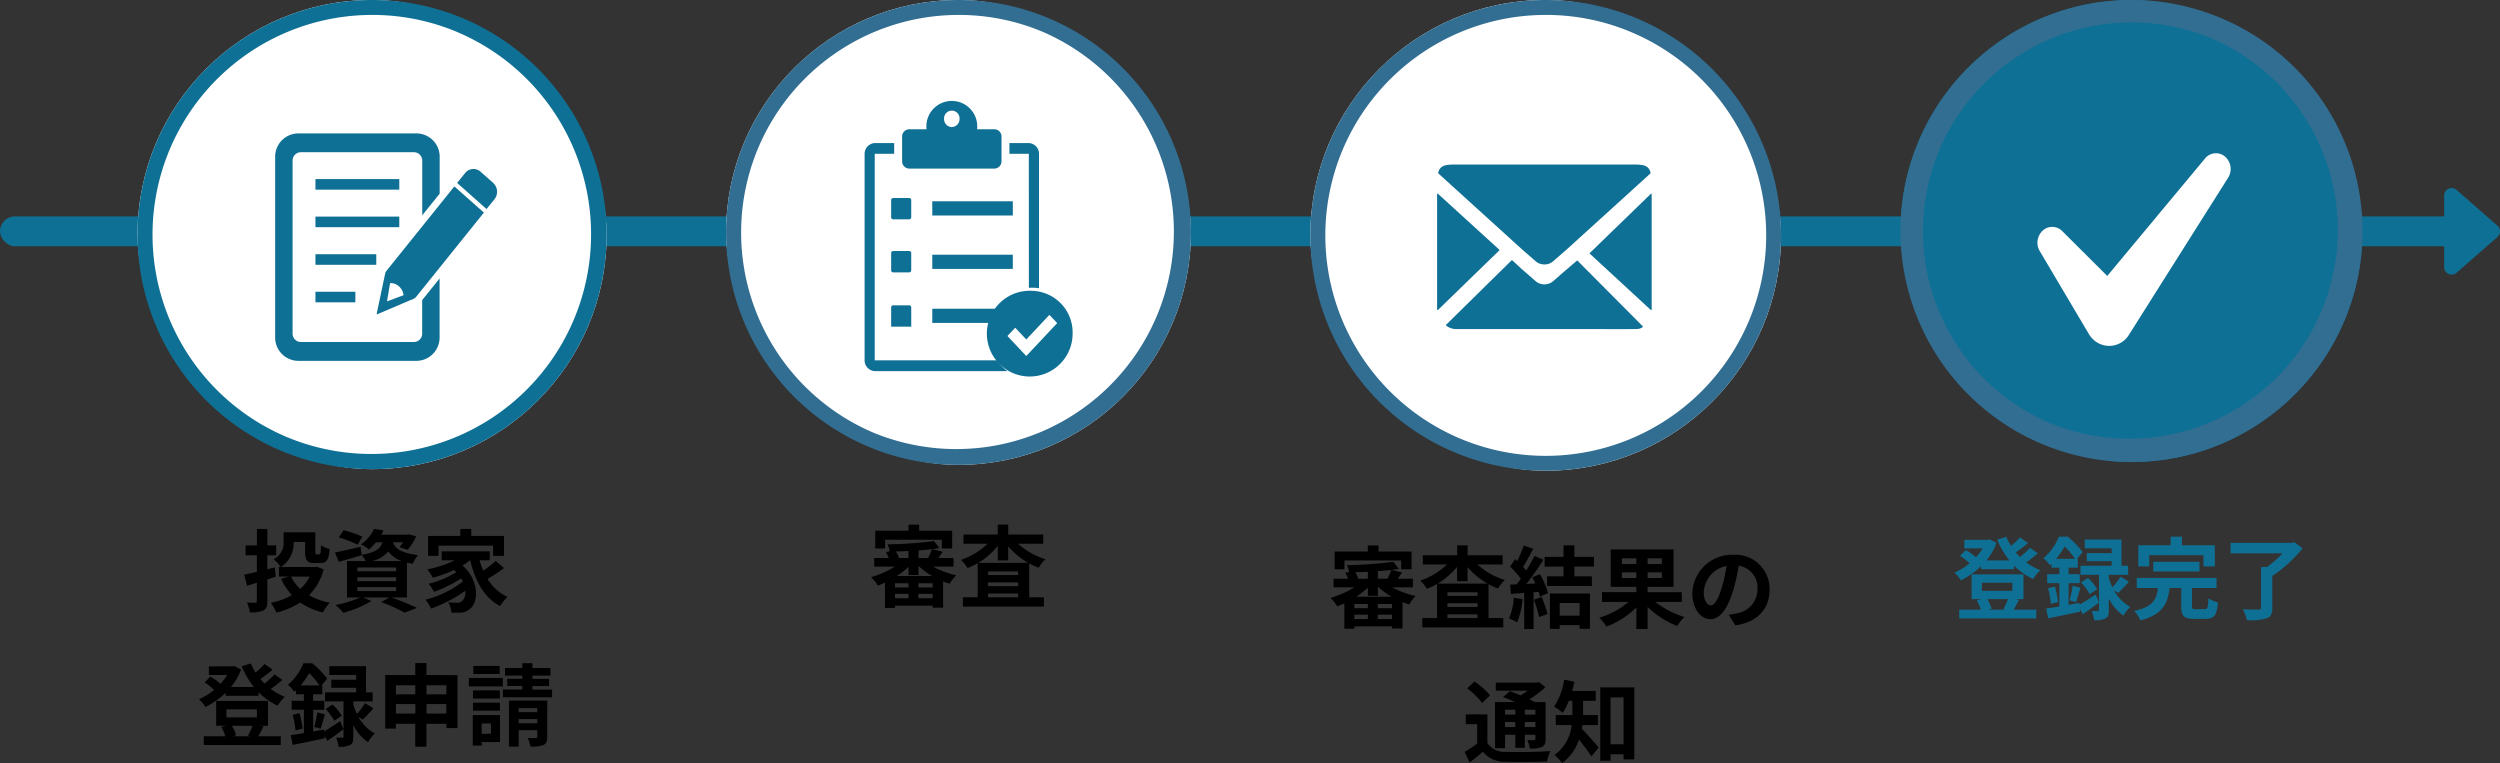<svg xmlns="http://www.w3.org/2000/svg" xmlns:xlink="http://www.w3.org/1999/xlink" width="335" height="102.248" viewBox="0 0 335 102.248"><rect x="0" y="0" width="335" height="102.248" fill="#333333" stroke="none"/><defs><clipPath id="a"><rect width="28.757" height="22.05" fill="#0f7095"/></clipPath><clipPath id="b"><rect width="27.873" height="36.922" fill="#0f7095"/></clipPath></defs><g transform="translate(0 -7544.019)"><g transform="translate(0 7569.221)"><rect width="332.259" height="4" rx="2" transform="translate(0 3.798)" fill="#0f7095"/><path d="M12.14,8.753l-5.482,4.8A1,1,0,0,1,5,12.8V3.2a1,1,0,0,1,1.659-.753l5.48,4.8a1,1,0,0,1,0,1.506Z" transform="translate(322.519 -2.203)" fill="#0f7095"/></g><g transform="translate(-354.073 7544.019)"><g transform="translate(608.823 -6584.271)"><g transform="translate(6.912 -23.64)"><path d="M-16.584-1.776a11.426,11.426,0,0,1-.624,1.332l.324.072h-2.364l.456-.132a4.885,4.885,0,0,0-.576-1.272Zm-3.5-2.2H-16V-2.9h-4.092Zm4.488,2.2h1.08V-5.1h-6.948v3.324h1.308l-.624.156a5.742,5.742,0,0,1,.552,1.248h-2.9V.8h10.32V-.372h-3.012c.2-.348.444-.816.7-1.308Zm1.956-6.888a10.521,10.521,0,0,1-1.344,1.236c-.192-.192-.384-.4-.564-.612.528-.36,1.128-.816,1.644-1.248l-1.08-.768a10.043,10.043,0,0,1-1.2,1.14,7.774,7.774,0,0,1-.636-1.212l-1.224.384A11.588,11.588,0,0,0-16.4-6.972h-3.084a8.078,8.078,0,0,0,1.356-2.34l-.924-.48-.24.06H-22.44V-8.58h2.46a7.552,7.552,0,0,1-.9,1.188,7.244,7.244,0,0,0-1.356-.972l-.78.78a8.36,8.36,0,0,1,1.284,1.008A8.361,8.361,0,0,1-23.76-5.34,5.071,5.071,0,0,1-22.908-4.3a10.55,10.55,0,0,0,2.712-1.9v.408h4.416v-.492a8.532,8.532,0,0,0,2.568,1.812,5.1,5.1,0,0,1,.948-1.188A8.486,8.486,0,0,1-14.148-6.7,18.72,18.72,0,0,0-12.6-7.92Zm3.492,1.476A11.34,11.34,0,0,0-8.988-8.832,11.157,11.157,0,0,1-7.62-7.188Zm3.12,5.916-1.44.252v-2.9h1.488v-1.2H-8.472V-6h1.236V-7.188h-.108l.756-.9a11.925,11.925,0,0,0-2-2.064H-9.768a7.668,7.668,0,0,1-2.076,2.9,3.907,3.907,0,0,1,.852.924c.072-.072.156-.144.228-.216V-6h1.056v.876H-11.34v1.2h1.632V-.792c-.66.108-1.26.2-1.764.276l.264,1.3C-10,.552-8.412.216-6.924-.1L-6.96-.444l.4.684C-5.88-.228-5.112-.78-4.4-1.32L-4.836-2.4c-.78.516-1.572,1.02-2.172,1.368Zm5.2-1.332c.42-.4.96-.96,1.44-1.512L-1.512-4.8a10.018,10.018,0,0,1-1.08,1.44,7.783,7.783,0,0,1-.492-1.284v-.4H-.492V-6.252H-1.38V-9.768H-6.3v1.176h3.6v.648H-6.036v1.08H-2.7v.612H-6.876V-5.04H-4.4v4.7c0,.12-.036.156-.168.156s-.48.012-.816-.012a4.873,4.873,0,0,1,.336,1.236A3.156,3.156,0,0,0-3.54.816c.372-.192.456-.528.456-1.128V-1.884A6.041,6.041,0,0,0-1.116.432,5.3,5.3,0,0,1-.2-.744,5.533,5.533,0,0,1-2.4-2.976ZM-11.22-3.24a10.921,10.921,0,0,1,.372,2.1l.96-.264a13.706,13.706,0,0,0-.42-2.064Zm3.744,1.86c.18-.492.372-1.26.588-1.932L-7.92-3.564A14.714,14.714,0,0,1-8.34-1.62Zm.66-2.64A6.862,6.862,0,0,1-5.64-2.448l1-.66A5.861,5.861,0,0,0-5.88-4.62ZM2.328-7.668H9.6v1.5h1.524V-9H6.72v-1.152H5.208V-9H.876v2.832H2.328ZM9.06-5.484v-1.3H2.88v1.3ZM8.568-.432c-.432,0-.5-.048-.5-.432V-3.276h3.288V-4.62H.66v1.344H3.5C3.324-1.788,2.892-.756.324-.2a4.456,4.456,0,0,1,.828,1.272C4.164.276,4.824-1.212,5.064-3.276h1.56V-.84c0,1.3.336,1.7,1.728,1.7H9.888c1.14,0,1.5-.456,1.656-2.2a4.543,4.543,0,0,1-1.284-.54c-.048,1.248-.108,1.44-.5,1.44Zm13.2-8.988-.348.1H13.236v1.4H20.2A13.775,13.775,0,0,1,18.12-6.084h-.8V-.648c0,.2-.084.264-.348.264s-1.26.012-2.1-.036a6.053,6.053,0,0,1,.564,1.464,8.432,8.432,0,0,0,2.6-.24c.588-.216.792-.6.792-1.428v-4.26a18.386,18.386,0,0,0,4.056-3.708Z" transform="translate(24 6689.975)" fill="#0f7095"/></g><g transform="translate(-0.088)"><rect width="61.912" height="61.912" rx="30.956" transform="translate(0 6584.271)" fill="#0f7095"/><path d="M30.956,3A27.964,27.964,0,0,0,20.075,56.716,27.964,27.964,0,0,0,41.837,5.2,27.778,27.778,0,0,0,30.956,3m0-3A30.956,30.956,0,1,1,0,30.956,30.956,30.956,0,0,1,30.956,0Z" transform="translate(0 6584.271)" fill="#326e92"/><g transform="translate(18.356 6604.807)"><path d="M505.555,112.11a1.879,1.879,0,0,0-2.775.174l-13.1,15.738-6.028-6.009a1.883,1.883,0,0,0-2.406-.24,2.2,2.2,0,0,0-.613,2.915l6.578,11.105a3.418,3.418,0,0,0,.92,1.013,3.1,3.1,0,0,0,4.472-.928l13.274-21.023a2.2,2.2,0,0,0-.323-2.743" transform="translate(-480.326 -111.579)" fill="#fff"/></g></g></g><g transform="translate(518.522 -6584.271)"><g transform="translate(13.55 -22.476)"><path d="M-27.84-8.136h7.6V-6.96h1.392V-9.336H-23.28v-.816h-1.428v.816H-29.16V-6.96h1.32Zm1.572,4.86A10.824,10.824,0,0,0-24.708-4.5v1.1h1.344v-1.14h.1a9.413,9.413,0,0,0,1.728,1.26Zm2.892,2.988V-.876h1.908v.588ZM-26.52-.876h1.812v.588H-26.52Zm1.812-.864H-26.52V-2.3h1.812Zm3.24,0h-1.908V-2.3h1.908Zm-3.24-3.948H-26a3.307,3.307,0,0,0-.4-.876c.552-.012,1.128-.024,1.692-.06Zm1.344,0V-6.7c.624-.048,1.236-.108,1.8-.168a8.8,8.8,0,0,1-.516,1.176Zm4.692,1.152V-5.688h-2.016c.168-.252.36-.54.564-.84l-1.416-.348c.348-.036.672-.084.984-.132l-.732-.948a54.84,54.84,0,0,1-6.228.444,3.452,3.452,0,0,1,.288.924l-.5.1a4.887,4.887,0,0,1,.372.8H-29.3v1.152h2.784a12.589,12.589,0,0,1-3.2,1.416,5.526,5.526,0,0,1,.912,1.128c.312-.108.624-.252.948-.4v3.4h1.344V.7h5.052V.972h1.4V-2.556a8.7,8.7,0,0,0,.888.312A5.276,5.276,0,0,1-18.3-3.372a11.945,11.945,0,0,1-3.132-1.164Zm3.324-.5a10.036,10.036,0,0,0,2.6-2.256v1.932h1.4V-7.248A9.971,9.971,0,0,0-8.664-5.04ZM-14.04-.42v-.5h4.032v.5Zm0-1.992h4.032v.5H-14.04Zm4.032-.984H-14.04v-.48h4.032Zm3.36-4.2V-8.832H-11.34v-1.332h-1.4v1.332h-4.6V-7.6h3.228a9.363,9.363,0,0,1-3.564,2.16,5.973,5.973,0,0,1,.888,1.1,10.089,10.089,0,0,0,1.356-.66V-.42h-1.98V.828H-6.564V-.42H-8.532V-4.968a8.562,8.562,0,0,0,1.26.588,5.41,5.41,0,0,1,.924-1.14A9.749,9.749,0,0,1-10.032-7.6Zm1.5,4.452A8.725,8.725,0,0,1-5.784-.36,7.053,7.053,0,0,1-4.692.156a11.1,11.1,0,0,0,.72-3.1Zm2.676.264A12.213,12.213,0,0,1-1.764-.564l1.128-.4a13.685,13.685,0,0,0-.78-2.256Zm-.2-2.988c.144.252.288.54.42.816l-1.212.06A38.632,38.632,0,0,0-1.176-8.244l-1.212-.5a18.763,18.763,0,0,1-1.1,1.968c-.12-.156-.264-.336-.42-.5.432-.672.924-1.6,1.356-2.424l-1.26-.444a15.863,15.863,0,0,1-.876,2.088l-.288-.252-.672.984a11.3,11.3,0,0,1,1.44,1.644c-.18.264-.372.516-.552.744l-.888.036.12,1.248C-5-3.7-4.4-3.744-3.756-3.78V1.056H-2.5V-3.876l.684-.048a6.53,6.53,0,0,1,.168.648l1.08-.5a9.787,9.787,0,0,0-1.1-2.532ZM3.672-2.436V-.744H1V-2.436ZM-.312,1.032H1v-.5H3.672V1.02h1.38V-3.708H-.312Zm5.9-8.352v-1.3H2.964v-1.548H1.512v1.548H-1.02v1.3H1.512v1.308h-2.2v1.3h6v-1.3H2.964V-7.32ZM9.336-5.784v-.768h1.932v.768Zm0-2.64h1.932v.768H9.336Zm5.352.768H12.78v-.768h1.908Zm0,1.872H12.78v-.768h1.908Zm2.676,3.2V-3.888H12.78V-4.6h3.48V-9.612H7.836V-4.6h3.432v.708h-4.6V-2.58h3.552A10.758,10.758,0,0,1,6.3-.468,7.4,7.4,0,0,1,7.272.72a11.523,11.523,0,0,0,4-2.568V1.044H12.78V-1.908A12.04,12.04,0,0,0,16.752.648a5.768,5.768,0,0,1,.96-1.212A11.759,11.759,0,0,1,13.824-2.58Zm11.76-1.644A4.57,4.57,0,0,0,24.276-8.9a5.332,5.332,0,0,0-5.508,5.136c0,2.028,1.1,3.492,2.436,3.492,1.308,0,2.34-1.488,3.06-3.912a24.268,24.268,0,0,0,.72-3.252A2.967,2.967,0,0,1,27.5-4.272a3.256,3.256,0,0,1-2.736,3.216,9.229,9.229,0,0,1-1.116.192l.9,1.428C27.576.1,29.124-1.692,29.124-4.224Zm-8.82.3A3.777,3.777,0,0,1,23.352-7.4a18.012,18.012,0,0,1-.636,2.9c-.492,1.62-.96,2.376-1.464,2.376C20.784-2.124,20.3-2.712,20.3-3.924ZM-4.944,11.868v.648h-1.38v-.648Zm2.688.648H-3.672v-.648h1.416Zm-1.416,1.668v-.672h1.416v.672Zm-2.652,0v-.672h1.38v.672Zm0,1.032h1.38v1.752h1.272V15.216h1.416v.552c0,.12-.036.168-.18.18-.12,0-.54,0-.912-.012A3.9,3.9,0,0,1-3,17.052a3.611,3.611,0,0,0,1.62-.2c.384-.192.492-.492.492-1.068V10.836H-2.34c-.2-.12-.456-.24-.72-.372A13.659,13.659,0,0,0-.924,8.844l-.852-.684-.276.072H-7.56v1.08h4.272a11.087,11.087,0,0,1-.96.636c-.492-.216-1-.408-1.416-.564l-.924.768c.492.192,1.068.432,1.608.684H-7.668v6.18h1.344Zm-2-5.28a10.278,10.278,0,0,0-2.088-1.848L-11.4,9a9.741,9.741,0,0,1,2,1.956Zm-.36,2.556H-11.58V13.8h1.524v2.616a16.518,16.518,0,0,1-1.68,1.092l.66,1.428c.672-.5,1.236-.972,1.788-1.44A3.722,3.722,0,0,0-6.18,18.828c1.464.06,4.008.036,5.484-.036A5.9,5.9,0,0,1-.252,17.4c-1.644.132-4.488.168-5.916.108a2.739,2.739,0,0,1-2.52-1.188Zm14.8,1.428V12.576H4.14V10.668H5.832V9.348H2.664c.12-.408.216-.816.3-1.236L1.6,7.836A8.939,8.939,0,0,1,.252,11.448a8.027,8.027,0,0,1,1.152.828,8.37,8.37,0,0,0,.816-1.608H2.7v1.908H.48V13.92H2.6A5.605,5.605,0,0,1,.3,17.928a5.426,5.426,0,0,1,1.02,1.08,6.406,6.406,0,0,0,2.268-3.144C4.176,16.6,4.86,17.5,5.256,18.12l.96-1.2c-.336-.4-1.632-1.9-2.256-2.508.036-.156.06-.324.084-.492Zm1.7,2.568V10.212h1.74v6.276Zm-1.38-7.62V18.7h1.38v-.864h1.74v.684H11V8.868Z" transform="translate(30 6689.987)"/></g><g transform="translate(11.137)"><rect width="63.076" height="63.076" rx="31.538" transform="translate(0 6584.271)" fill="#fff"/><path d="M31.538,2a29.546,29.546,0,0,0-11.5,56.755A29.546,29.546,0,0,0,43.035,4.32,29.351,29.351,0,0,0,31.538,2m0-2A31.538,31.538,0,1,1,0,31.538,31.538,31.538,0,0,1,31.538,0Z" transform="translate(0 6584.271)" fill="#326e92"/><g transform="translate(16.984 6606.322)"><g clip-path="url(#a)"><path d="M0,65.015l0,15.47a.067.067,0,0,0,.114.052l8.216-7.978a.073.073,0,0,0,0-.106L.112,64.961A.067.067,0,0,0,0,65.015" transform="translate(0 -61.05)" fill="#0f7095"/><path d="M28.875,0H4.846a5.977,5.977,0,0,0-1.13.074,1.472,1.472,0,0,0-.689.305,1.238,1.238,0,0,0-.393.746.073.073,0,0,0,.022.067L13.838,11.341l1.868,1.63a1.7,1.7,0,0,0,.8.381,1.886,1.886,0,0,0,.751-.007,1.7,1.7,0,0,0,.762-.374l.449-.392,1.514-1.321L31.065,1.193a.073.073,0,0,0,.022-.067A1.24,1.24,0,0,0,30.7.383a1.4,1.4,0,0,0-.608-.29A5.461,5.461,0,0,0,28.875,0" transform="translate(-2.482 0)" fill="#0f7095"/><path d="M366.029,80.6l0-15.469a.067.067,0,0,0-.114-.052L357.746,73a.073.073,0,0,0,0,.105l8.17,7.54a.067.067,0,0,0,.112-.053" transform="translate(-337.275 -61.155)" fill="#0f7095"/><path d="M36.6,215.266,35.08,216.59a1.811,1.811,0,0,1-2.308,0l-1.958-1.708-1.191-1.1a.065.065,0,0,0-.091,0l-8.778,8.634a.074.074,0,0,0,.007.109,2.265,2.265,0,0,0,.243.166,2.176,2.176,0,0,0,.615.247,2.132,2.132,0,0,0,.482.055l.658-.005,22.29.01.893-.007c.167,0,.31,0,.441-.009a1.4,1.4,0,0,0,.363-.069,1.22,1.22,0,0,0,.346-.191.074.074,0,0,0,.007-.109l-8.735-8.781a.065.065,0,0,0-.09,0Z" transform="translate(-19.547 -200.948)" fill="#0f7095"/></g></g></g></g><g transform="translate(448.426 -6642.782)"><g transform="translate(22.091 33.253)"><path d="M-9.84-8.136h7.6V-6.96H-.852V-9.336H-5.28v-.816H-6.708v.816H-11.16V-6.96h1.32Zm1.572,4.86A10.824,10.824,0,0,0-6.708-4.5v1.1h1.344v-1.14h.1A9.413,9.413,0,0,0-3.54-3.276ZM-5.376-.288V-.876h1.908v.588ZM-8.52-.876h1.812v.588H-8.52Zm1.812-.864H-8.52V-2.3h1.812Zm3.24,0H-5.376V-2.3h1.908Zm-3.24-3.948H-8a3.307,3.307,0,0,0-.4-.876c.552-.012,1.128-.024,1.692-.06Zm1.344,0V-6.7c.624-.048,1.236-.108,1.8-.168A8.8,8.8,0,0,1-4.08-5.688ZM-.672-4.536V-5.688H-2.688c.168-.252.36-.54.564-.84L-3.54-6.876c.348-.036.672-.084.984-.132l-.732-.948a54.84,54.84,0,0,1-6.228.444,3.452,3.452,0,0,1,.288.924l-.5.1a4.887,4.887,0,0,1,.372.8H-11.3v1.152H-8.52a12.589,12.589,0,0,1-3.2,1.416,5.526,5.526,0,0,1,.912,1.128c.312-.108.624-.252.948-.4v3.4H-8.52V.7h5.052V.972h1.4V-2.556a8.7,8.7,0,0,0,.888.312A5.276,5.276,0,0,1-.3-3.372,11.945,11.945,0,0,1-3.432-4.536Zm3.324-.5A10.036,10.036,0,0,0,5.256-7.3v1.932h1.4V-7.248A9.971,9.971,0,0,0,9.336-5.04ZM3.96-.42v-.5H7.992v.5Zm0-1.992H7.992v.5H3.96ZM7.992-3.4H3.96v-.48H7.992Zm3.36-4.2V-8.832H6.66v-1.332h-1.4v1.332H.66V-7.6H3.888A9.363,9.363,0,0,1,.324-5.436a5.973,5.973,0,0,1,.888,1.1,10.09,10.09,0,0,0,1.356-.66V-.42H.588V.828H11.436V-.42H9.468V-4.968a8.562,8.562,0,0,0,1.26.588,5.41,5.41,0,0,1,.924-1.14A9.749,9.749,0,0,1,7.968-7.6Z" transform="translate(12 6689.987)"/></g><g transform="translate(2.94 58.511)"><rect width="62.293" height="62.293" rx="31.147" transform="translate(0 6584.271)" fill="#fff"/><path d="M31.147,2A29.155,29.155,0,0,0,19.8,58,29.155,29.155,0,0,0,42.491,4.29,28.962,28.962,0,0,0,31.147,2m0-2A31.147,31.147,0,1,1,0,31.147,31.147,31.147,0,0,1,31.147,0Z" transform="translate(0 6584.271)" fill="#326e92"/><g transform="translate(18.564 6597.792)"><g clip-path="url(#b)"><path d="M116.182,3.8h-2.266a3.409,3.409,0,1,0-6.774,0h-2.266a.974.974,0,0,0-1.007.936v3.4a.974.974,0,0,0,1.007.936h11.306a.974.974,0,0,0,1.007-.936v-3.4a.974.974,0,0,0-1.007-.936m-5.653-.29a1.072,1.072,0,0,1-1.038-1.1,1.04,1.04,0,1,1,2.076,0,1.072,1.072,0,0,1-1.038,1.1" transform="translate(-98.844 -0.001)" fill="#0f7095"/><path d="M75.966,256.171H73.8a.272.272,0,0,1-.263-.28v-2.3a.272.272,0,0,1,.263-.28h2.165a.272.272,0,0,1,.263.28v2.3a.272.272,0,0,1-.263.28" transform="translate(-69.98 -240.298)" fill="#0f7095"/><path d="M75.966,394.444H73.8a.272.272,0,0,1-.263-.28v-2.3a.272.272,0,0,1,.263-.28h2.165a.272.272,0,0,1,.263.28v2.3a.272.272,0,0,1-.263.28" transform="translate(-69.98 -371.467)" fill="#0f7095"/><path d="M76.229,535.9H73.537v-2.579a.272.272,0,0,1,.263-.28h2.165a.272.272,0,0,1,.263.28Z" transform="translate(-69.979 -505.651)" fill="#0f7095"/><rect width="10.791" height="1.905" transform="translate(9.069 13.451)" fill="#0f7095"/><rect width="10.791" height="1.905" transform="translate(9.069 20.609)" fill="#0f7095"/><path d="M17.76,139.035H1.358V111.361H3.963v-1.442H1.4A1.44,1.44,0,0,0,0,111.4V139a1.44,1.44,0,0,0,1.4,1.482H19.125a6.033,6.033,0,0,1-1.364-1.442" transform="translate(0 -104.271)" fill="#0f7095"/><path d="M403.747,129.325c.152-.013.3-.021.459-.021a5.479,5.479,0,0,1,.9.074V111.4a1.441,1.441,0,0,0-1.4-1.482h-2.568v1.442h2.6Z" transform="translate(-381.734 -104.271)" fill="#0f7095"/><path d="M195.979,542.045h-8.538v1.905h7.768a6.324,6.324,0,0,1,.77-1.905" transform="translate(-178.372 -514.195)" fill="#0f7095"/><path d="M358.251,495.376a5.745,5.745,0,1,0,5.4,5.735,5.575,5.575,0,0,0-5.4-5.735m.232,7.627-1.043,1.107L356.4,503l-1.482-1.575,1.042-1.107,1.483,1.575,3.1-3.3,1.043,1.107Z" transform="translate(-335.778 -469.924)" fill="#0f7095"/></g></g></g></g><g transform="translate(364 -6584.271)"><g transform="translate(16.5 -24.687)"><path d="M-13.464-3.756l-.144-1.236-1,.24V-6.624h1.188v-1.32H-14.6v-2.208h-1.4v2.208H-17.52v1.32h1.512V-4.4c-.648.156-1.224.288-1.692.372l.384,1.488c.408-.12.852-.252,1.308-.4V-.492c0,.168-.06.216-.216.228s-.66,0-1.116-.024a5.607,5.607,0,0,1,.4,1.308A4.083,4.083,0,0,0-15.12.768C-14.736.552-14.6.2-14.6-.5v-2.88Zm4.524-.012a5.478,5.478,0,0,1-1.248,1.656,5.789,5.789,0,0,1-1.248-1.656ZM-7.992-5.1l-.264.048H-12.78a3.8,3.8,0,0,0,1.7-3.348H-9.54v1.3c0,1.176.3,1.524,1.284,1.524H-7.5c.828,0,1.128-.408,1.248-1.884a3.643,3.643,0,0,1-1.164-.5c-.024,1.044-.06,1.212-.24,1.212h-.336c-.144,0-.18-.036-.18-.36v-2.6H-12.42V-8.5a2.489,2.489,0,0,1-1.332,2.412,5.1,5.1,0,0,1,.936,1.032h-.24v1.284h1.308l-1.008.312a8.45,8.45,0,0,0,1.44,2.172,8.676,8.676,0,0,1-2.82,1.032A5.613,5.613,0,0,1-13.4,1.056,10.476,10.476,0,0,0-10.188-.3,8.494,8.494,0,0,0-7.164,1.032a6.592,6.592,0,0,1,.936-1.3,8.98,8.98,0,0,1-2.784-1A7.651,7.651,0,0,0-7.056-4.728ZM-1.86-9.12a15.609,15.609,0,0,0-2.532-.864l-.624.972a15.453,15.453,0,0,1,2.508.972Zm-.684,6.768h5.2v.528h-5.2Zm0-1.32h5.2v.516h-5.2Zm0-1.32h5.2v.516h-5.2ZM-.6-5.844a3.877,3.877,0,0,0,2.2-1.3,3.6,3.6,0,0,0,1.836,1.3ZM4.1-.972V-5.64c.24.06.5.108.792.156A3.985,3.985,0,0,1,5.6-6.648C3.18-6.936,2.5-7.6,2.244-8.364H3.576a6.83,6.83,0,0,1-.468.66l1.1.348a8.516,8.516,0,0,0,1.14-1.812L4.4-9.408l-.216.036H.648A5.511,5.511,0,0,0,.96-9.96l-1.26-.2A5.21,5.21,0,0,1-2.064-8.076,3.82,3.82,0,0,1-1-7.4a6.6,6.6,0,0,0,.96-.96H.828C.564-7.512-.072-7-1.98-6.684l-.12-1.08c-1.272.3-2.556.6-3.444.768l.528,1.248C-4.116-6-3-6.324-1.968-6.624l-.012-.048a3.582,3.582,0,0,1,.564.828H-3.924V-.972H-2.16A14.091,14.091,0,0,1-5.46.036,14.473,14.473,0,0,1-4.4,1.08,14.87,14.87,0,0,0-.66-.492l-1.092-.48h3.5L.672-.348a23.661,23.661,0,0,1,3.12,1.416L5.448.432c-.816-.4-2.2-.972-3.42-1.4ZM8.34-7.92h7.308v1.38h1.464V-9.216H12.72v-.936H11.256v.936H6.936V-6.54h1.4ZM16-5.868A14.435,14.435,0,0,1,14.328-4.56a10.609,10.609,0,0,1-.492-1.392H15.2v-1.2H8.76v1.2h1.752A14.505,14.505,0,0,1,6.84-4.74a8.461,8.461,0,0,1,.732,1.116,17.9,17.9,0,0,0,2.844-1.02c.108.1.2.192.3.288A12.922,12.922,0,0,1,7.008-2.8a5.132,5.132,0,0,1,.72,1.08,17.681,17.681,0,0,0,3.636-1.8,4.681,4.681,0,0,1,.228.42,13.8,13.8,0,0,1-5,2.424A6.15,6.15,0,0,1,7.332.516,18.505,18.505,0,0,0,11.916-1.86a1.566,1.566,0,0,1-.4,1.344.854.854,0,0,1-.72.252c-.312,0-.7-.024-1.152-.06a2.993,2.993,0,0,1,.408,1.368,9.947,9.947,0,0,0,1.02.024,1.973,1.973,0,0,0,1.464-.5c1.188-.864,1.272-3.852-.984-5.82a7.714,7.714,0,0,0,1-.7h.024c.684,2.8,1.872,5,4.008,6.144a5.994,5.994,0,0,1,1-1.236A6.116,6.116,0,0,1,14.9-3.456a21.8,21.8,0,0,0,2.208-1.452Zm-32.58,22.092a11.426,11.426,0,0,1-.624,1.332l.324.072h-2.364l.456-.132a4.885,4.885,0,0,0-.576-1.272Zm-3.5-2.2H-16V15.1h-4.092Zm4.488,2.2h1.08V12.9h-6.948v3.324h1.308l-.624.156a5.742,5.742,0,0,1,.552,1.248h-2.9V18.8h10.32V17.628h-3.012c.2-.348.444-.816.7-1.308Zm1.956-6.888a10.521,10.521,0,0,1-1.344,1.236c-.192-.192-.384-.4-.564-.612.528-.36,1.128-.816,1.644-1.248l-1.08-.768a10.043,10.043,0,0,1-1.2,1.14,7.774,7.774,0,0,1-.636-1.212l-1.224.384A11.588,11.588,0,0,0-16.4,11.028h-3.084a8.078,8.078,0,0,0,1.356-2.34l-.924-.48-.24.06H-22.44V9.42h2.46a7.552,7.552,0,0,1-.9,1.188,7.244,7.244,0,0,0-1.356-.972l-.78.78a8.36,8.36,0,0,1,1.284,1.008A8.361,8.361,0,0,1-23.76,12.66a5.071,5.071,0,0,1,.852,1.044,10.55,10.55,0,0,0,2.712-1.9v.408h4.416v-.492a8.532,8.532,0,0,0,2.568,1.812,5.1,5.1,0,0,1,.948-1.188A8.486,8.486,0,0,1-14.148,11.3,18.72,18.72,0,0,0-12.6,10.08Zm3.492,1.476A11.34,11.34,0,0,0-8.988,9.168,11.157,11.157,0,0,1-7.62,10.812Zm3.12,5.916-1.44.252v-2.9h1.488v-1.2H-8.472V12h1.236V10.812h-.108l.756-.9a11.925,11.925,0,0,0-2-2.064H-9.768a7.668,7.668,0,0,1-2.076,2.9,3.907,3.907,0,0,1,.852.924c.072-.072.156-.144.228-.216V12h1.056v.876H-11.34v1.2h1.632v3.132c-.66.108-1.26.2-1.764.276l.264,1.3c1.212-.228,2.8-.564,4.284-.876l-.036-.348.4.684c.684-.468,1.452-1.02,2.16-1.56l-.432-1.08c-.78.516-1.572,1.02-2.172,1.368Zm5.2-1.332c.42-.4.96-.96,1.44-1.512L-1.512,13.2a10.018,10.018,0,0,1-1.08,1.44,7.783,7.783,0,0,1-.492-1.284v-.4H-.492V11.748H-1.38V8.232H-6.3V9.408h3.6v.648H-6.036v1.08H-2.7v.612H-6.876V12.96H-4.4v4.7c0,.12-.036.156-.168.156s-.48.012-.816-.012a4.873,4.873,0,0,1,.336,1.236,3.156,3.156,0,0,0,1.512-.228c.372-.192.456-.528.456-1.128V16.116a6.041,6.041,0,0,0,1.968,2.316A5.3,5.3,0,0,1-.2,17.256a5.533,5.533,0,0,1-2.2-2.232Zm-9.384-.636a10.921,10.921,0,0,1,.372,2.1l.96-.264a13.706,13.706,0,0,0-.42-2.064Zm3.744,1.86c.18-.492.372-1.26.588-1.932l-1.032-.252a14.714,14.714,0,0,1-.42,1.944Zm.66-2.64A6.862,6.862,0,0,1-5.64,15.552l1-.66A5.861,5.861,0,0,0-5.88,13.38Zm13.536.612V13.32H9.384v1.272Zm-4.1,0V13.32h2.6v1.272ZM5.22,10.8v1.212h-2.6V10.8Zm4.164,0v1.212H6.72V10.8ZM6.72,9.432V7.824H5.22V9.432H1.188V16.6H2.616V15.96h2.6v3.072h1.5V15.96H9.384v.576h1.488v-7.1Zm9.8-1.224H13v1.08h3.528Zm.432,1.608H12.4v1.128h4.56Zm-.4,1.668h-3.6v1.092h3.6ZM12.96,14.2h3.6V13.128h-3.6Zm2.4,1.716v1.38H14.124v-1.38Zm1.212-1.128H12.924v4.092h1.2v-.468h2.448Zm2.508,1.1v-.564h2.484v.564Zm2.484-2.028v.54H19.08v-.54ZM22.9,12.852H17.772V19.02H19.08v-2.2h2.484v.864c0,.132-.036.18-.192.18s-.648.012-1.092,0a4.232,4.232,0,0,1,.372,1.14,4.257,4.257,0,0,0,1.728-.2c.408-.18.516-.492.516-1.092Zm-1.98-1.476V10.9h2.232v-.96H20.916V9.5h2.412V8.484H20.916V7.836H19.56v.648H17.244V9.5H19.56v.432H17.544v.96H19.56v.48h-2.6v1.032h6.588V11.376Z" transform="translate(24 6689.987)"/></g><g transform="translate(8.5)"><rect width="62.865" height="62.865" rx="31.433" transform="translate(0 6584.271)" fill="#fff"/><path d="M31.433,2A29.441,29.441,0,0,0,19.977,58.553,29.441,29.441,0,0,0,42.889,4.312,29.247,29.247,0,0,0,31.433,2m0-2A31.433,31.433,0,1,1,0,31.433,31.433,31.433,0,0,1,31.433,0Z" transform="translate(0 6584.271)" fill="#0f7095"/><g transform="translate(18.444 6602.149)"><rect width="11.237" height="1.417" transform="translate(5.398 6.119)" fill="#0f7095"/><rect width="11.237" height="1.417" transform="translate(5.398 11.147)" fill="#0f7095"/><rect width="5.35" height="1.417" transform="translate(5.398 21.216)" fill="#0f7095"/><rect width="8.151" height="1.417" transform="translate(5.398 16.188)" fill="#0f7095"/><path d="M627.9,134.546v4.263a1.118,1.118,0,0,1-1.084,1.141H611.62a1.118,1.118,0,0,1-1.084-1.141V115.661a1.118,1.118,0,0,1,1.084-1.141h15.205a1.118,1.118,0,0,1,1.084,1.141v7.31l2.336-2.9V115.2a3.119,3.119,0,0,0-3.039-3.2H611.239a3.119,3.119,0,0,0-3.039,3.2v24.075a3.119,3.119,0,0,0,3.039,3.2h15.956a3.119,3.119,0,0,0,3.039-3.2v-7.837l-2.336,2.9Z" transform="translate(-608.2 -112)" fill="#0f7095"/><path d="M817.824,151.881l-1.668-1.48a1.43,1.43,0,0,0-2.1.188l-1.025,1.266a.058.058,0,0,0,0,.063l3.873,3.448a.051.051,0,0,0,.06,0l1.025-1.266A1.617,1.617,0,0,0,817.824,151.881Z" transform="translate(-788.617 -145.26)" fill="#0f7095"/><path d="M732.839,168.834a.051.051,0,0,0-.06,0l-9.056,11.26a.953.953,0,0,0-.191.4l-.143.665-.215,1.016-.477,2.27-.215,1.016-.083.414a.079.079,0,0,0,.012.05.069.069,0,0,0,.048.013l.381-.163.918-.389,2.05-.878.918-.389.608-.251a1.033,1.033,0,0,0,.346-.263l9.056-11.26a.058.058,0,0,0,0-.063Zm-6.876,14.558-2.109.79a.069.069,0,0,1-.048-.013.039.039,0,0,1-.012-.05l.393-2.32c0-.025.024-.038.048-.038a1.659,1.659,0,0,1,1.156.439,1.86,1.86,0,0,1,.6,1.129C726,183.367,725.987,183.393,725.963,183.393Z" transform="translate(-708.792 -161.7)" fill="#0f7095"/></g></g></g></g></g></svg>